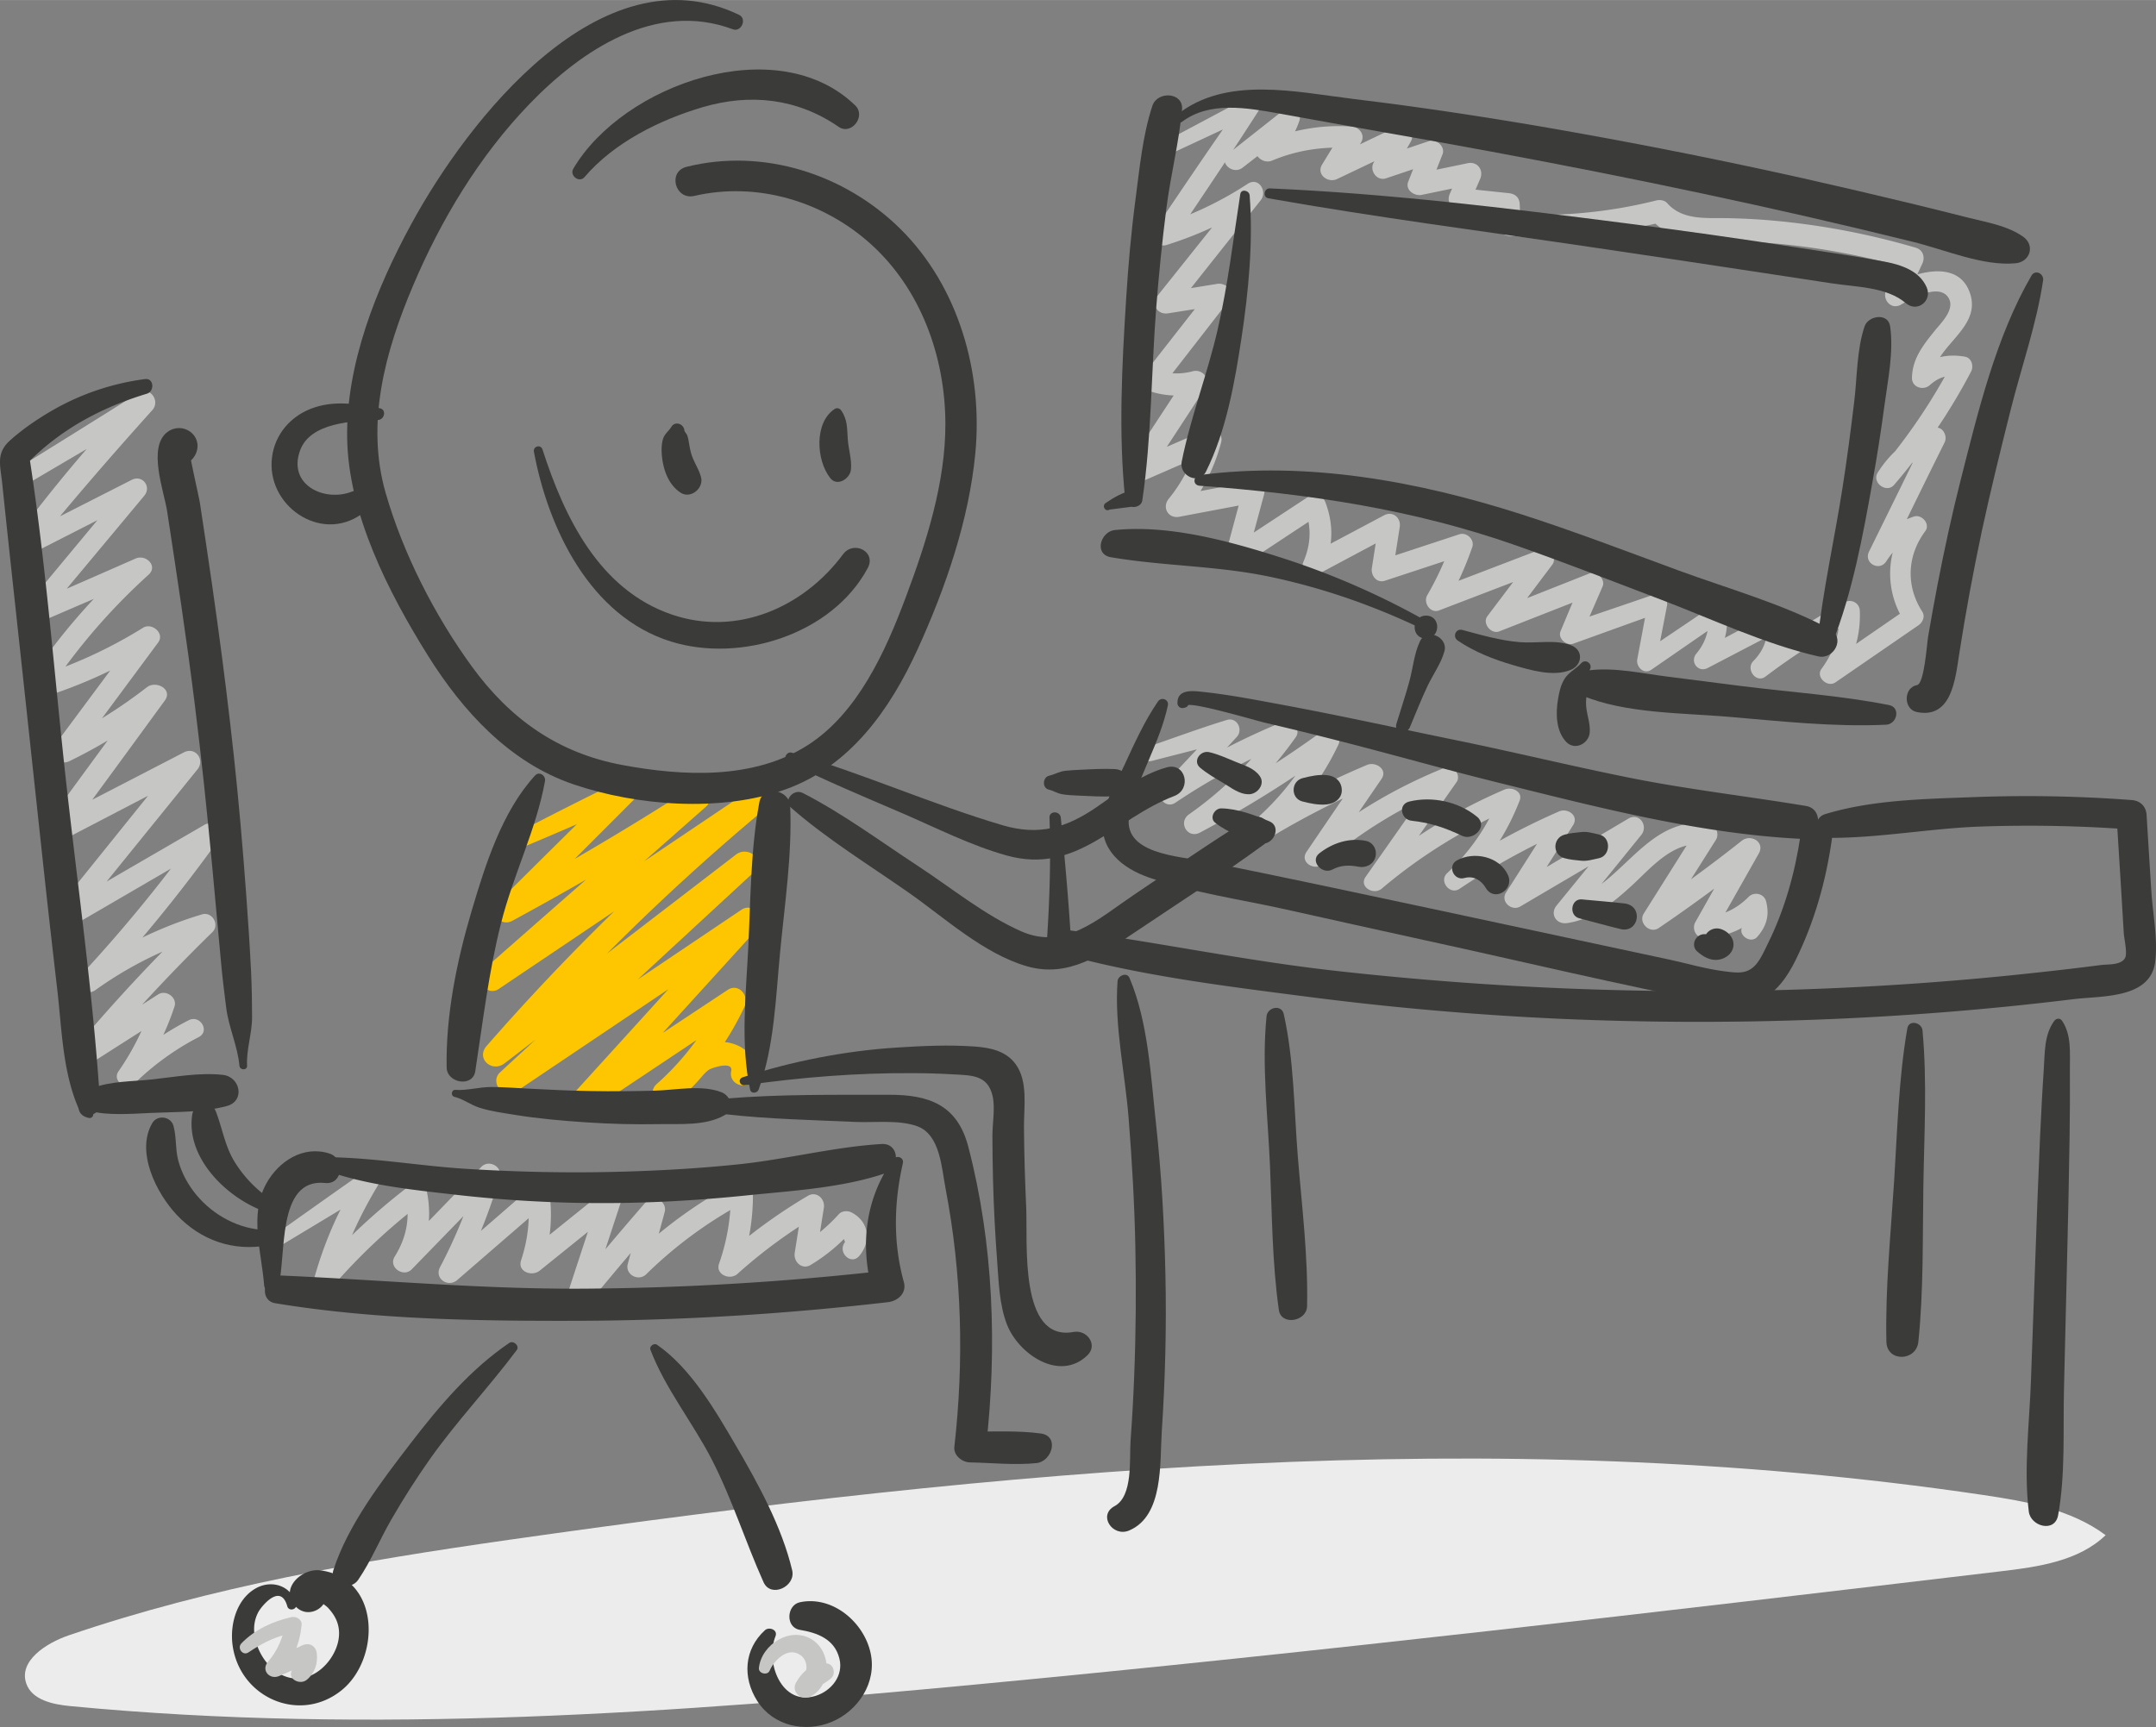 <svg id="Ebene_2" data-name="Ebene 2" xmlns="http://www.w3.org/2000/svg" width="1323.1mm" height="1060.1mm" viewBox="0 0 3750.6 3004.9">
  <rect x="0" y="0" width="3750.6" height="3004.9" fill="#808080" stroke="none"/>
  <defs>
    <style>
      .cls-1 {
        fill: #c6c6c5;
      }

      .cls-2 {
        fill: #fdc600;
      }

      .cls-3 {
        fill: #ececec;
      }

      .cls-4 {
        fill: #3b3b3a;
      }
    </style>
  </defs>
  <title>2</title>
  <path class="cls-1" d="M53.8,838.2q103.5-60.9,207.1-121.6l-23.8-30C159.2,767.4,87.5,853.9,20.6,944.1,8.8,960,31.1,975.7,45.5,968.3l201.8-103-21.9-27.6L42.9,1057.3c-13.4,16.1,3.1,35.3,21.5,27.3,63.3-27.5,126.8-54.6,190.3-81.8l-22.4-28.2A1077.7,1077.7,0,0,0,48.7,1187.3c-9.1,13.8,6.1,32.1,21.4,27.4a857.7,857.7,0,0,0,198.1-90.1l-26.3-25.5L93.5,1298.9c-12.7,17.1,11.3,33.2,26.5,25.8,58.3-28.3,112.3-62.3,163.6-101.9l-31.1-23.1q-87.3,118.6-174.2,237.7c-12.6,17.3,11.3,34.6,27.1,26.4l234-121.9-23.6-29.7L94.3,1587.3c-12.8,15.9,3.3,40.4,22.9,28.9l257.3-149.8L349,1441.7a2595.3,2595.3,0,0,1-205.8,252.4c-13.8,14.9,4.7,41.4,22.6,28.7a659,659,0,0,1,195-96c-6.1-10.3-12.2-20.6-18.2-30.9q-111.3,108.1-211.2,226.8c-13.4,15.8,3.8,41.9,23.3,29.5l139.9-89.3-28.5-21.3a448.5,448.5,0,0,1-59.9,122.3c-11.9,17.2,14.2,34.6,28.1,21a465.3,465.3,0,0,1,111.5-80.5c19.9-10.3,2.3-39.4-17.5-29.3A494.9,494.9,0,0,0,209,1860.4l28.1,20.9a478.6,478.6,0,0,0,66.4-129.8c5.4-16-14.7-30.1-28.4-21.3l-139.8,89.5,23.3,29.4q99.8-118.8,210.8-227.2c13.3-13-.3-36.4-18.2-30.9A692.1,692.1,0,0,0,147,1691.2l22.7,28.6a2750.9,2750.9,0,0,0,211.6-260.1c11.3-15.8-10.6-33.4-25.5-24.7L98.2,1584.4c7.7,9.6,15.3,19.2,22.9,28.9l222.3-274.5c13.6-16.8-3.3-40.2-23.6-29.7L85.4,1430.3l27.2,26.4q87.3-118.8,174.1-237.8c14.5-19.9-15.4-35.4-31.1-23.2A882.4,882.4,0,0,1,100.5,1292l26.6,25.7,148.1-199.9c11.8-16-11.1-35.1-26.3-25.6a817.9,817.9,0,0,1-188.5,86.3l21.4,27.3A1072,1072,0,0,1,258.5,999.9c16.8-15.2-4.8-35.9-22.4-28.2-63.1,27.7-126.3,55.5-189.6,82.8l21.6,27.3L251,862.5c13-15.7-3.2-37.1-21.9-27.6L27.2,937.5l22.1,28C118.6,879.3,191,795.8,265,713.5c14.4-16-4.3-42.3-23.9-30Q139.6,747.4,37.4,810.6c-17.9,11.1-1.7,38.2,16.4,27.6Z"/>
  <path class="cls-1" d="M494.7,2163.5c52.2-31.5,104.5-62.7,156.4-94.8l-24.2-23.5c-35.9,53.9-61.5,113.3-79.3,175.4-5,17.3,18.9,31.6,31.2,17.5,46.8-53.6,98.1-102.2,154.9-145.2l-27.7-11c7.7,37.8,1,71.8-19.4,104.5-11.4,18.3,15,37.1,29.7,22.1l148-152.3-31.7-17.8a884.5,884.5,0,0,1-67.1,166.4c-10.4,19.7,13.9,36.2,30,22.3l155.3-134.4-32.9-13.2c4.6,39.5,1.1,75.3-11.4,113.3-6.7,20.1,18.9,28.8,32.3,18.1l135.8-109.4-32.2-18.1q-28.7,87.2-57.3,174.5c-5.9,17.7,20.1,32.8,32.2,18.1q65.9-80.5,134.1-158.9l-32.2-18.1q-13.5,50.1-27.1,100.1c-5.1,18.7,18.7,31.2,32.1,18a742,742,0,0,1,176-128.1l-28.8-16.1a361.5,361.5,0,0,1-20.5,125.7c-6.7,19.2,19.1,29.5,32,17.9a875.3,875.3,0,0,1,141.5-103.6l-28-20.9c-4.6,29.3-9.3,58.6-13.9,87.9-2.5,15.5,12.7,30.2,27.9,20.9a305.1,305.1,0,0,0,74.6-63.1l-22.2,3.1,7.2,20.4c-13.8,17.3,10.3,41.2,24.8,24,21.2-25.1,17.2-60-13.5-75.6-6.9-3.5-16.6-3-22.2,3.1a304.3,304.3,0,0,1-67.8,56l27.9,20.9q7-43.9,14-88c2.5-15.6-12.7-29.9-27.9-20.9a933.5,933.5,0,0,0-149.5,109.6l32,17.9a389.4,389.4,0,0,0,22-135.3c-.2-15-16.1-22.8-28.8-16.2a780.4,780.4,0,0,0-184,134.1l32.1,18q13.7-50,27.2-100c4.9-17.8-19.4-32.8-32.1-18.1Q1056,2169.2,990,2249.5l32.3,18.1,57.3-174.5c6.6-20.1-18.9-28.9-32.3-18.1L911.4,2184.4l32.3,18.1c13.3-40.4,17.7-80.6,12.7-123-1.9-16.7-19.6-24.6-32.9-13.2L768.4,2200.9l30.1,22.4A930.5,930.5,0,0,0,869.2,2048c5.3-18.2-18.8-31.2-31.8-17.8L689.6,2182.6l29.6,22.1c25.5-41,32.9-85.4,23.2-132.5-2.2-11-18.3-18.1-27.6-11-59.3,45.1-113.5,95.1-162.4,151.3l31.2,17.5c16.7-59.8,41.9-114.5,73.9-167.6,8.8-14.6-9.6-33.7-24.2-23.6-50.3,34.9-100,70.5-149.9,105.8-11.6,8.2-1.2,26.5,11.3,18.9Z"/>
  <path class="cls-1" d="M2008.6,280.6c58.1-27.2,116.4-54.2,174.5-81.5l-22.3-21.7c-51.9,73.3-102.1,148-152.4,222.5-8.9,13.2,6,31,20.6,26.4a655.2,655.2,0,0,0,160.3-75.1l-22.5-28.5L2014,514.1c-12.1,15.2-.8,34,18.2,31l95.2-15.1c-6.2-10.4-12.3-20.8-18.4-31.2l-117.4,150c-9,11.5-6.4,26.9,8.6,31.8,28.9,9.4,55.9,9.8,85.3,2.3l-21.9-28.1q-51.3,78-102.4,156.1c-11.8,18.2,10.9,33.1,26.9,26.1l127.2-55.5-28.5-21.2c-10.4,39.9-27.7,75.5-53.7,107.6-12.1,14.9-.9,34.9,18.4,31.2l134-25.3-23-22.7q-15.3,56.5-30.4,113.1c-4.1,15.2,13.8,29.8,27.6,20.6l137.2-90.5-27.6-10.9c12.4,32.3,11.7,62.3-1.9,94.1-6.9,16.2,14.8,27.2,27.4,20.5l131.6-70.2-27.2-20.4q-6.4,40.4-12.7,80.8c-2,12.8,8.1,27,22.7,22.2L2548,964.7l-22.5-22.2a538.8,538.8,0,0,1-42.6,93c-7.5,12.9,5.2,32.4,20.6,26.5l185.6-71.1-20.6-26.4q-40.4,53.8-81,107.5c-9.4,12.4,6.4,32.1,20.7,26.5l166.3-65.3-22.8-22.5c-12.6,29.1-24.7,58.3-36.9,87.4-5.3,12.5,10.2,26.1,22.1,21.8,50.3-18,100.6-36.4,151-54.2l-20.7-20.3q-9.4,50.8-19,101.7c-2.4,13,11.6,27,24.4,18.2,41.2-28.3,82.1-56.9,123.4-84.9l-24-13.5c2.1,27-3.4,49.1-21,70.3-11.7,14.1,2.9,33.8,19.8,25l129-67.3c-8.5-4.9-17.1-9.7-25.7-14.5,2.4,28-4.4,49.7-24.2,70-13.3,13.7,5,39.1,21.3,26.8a1180.9,1180.9,0,0,1,155.4-99.5l-26.6-15c1.3,38.5-8.6,70-31.3,101-10.5,14.3,10.3,33.1,24.2,23.6l144.5-99.4c7.5-5.3,12-15.4,6.5-23.9-28.8-44.8-26.3-97.4,5.4-140,9.1-12.3-6.1-29.8-19.8-25.3-34,11.3-59,30.5-78.1,60.9l30.1,16.9c33.6-69,67.1-138,101.3-206.6,6.1-12.3-4.4-30.5-19.5-25-41.4,15.2-73.2,40-96.8,77.4-10.8,17.2,15.3,36.8,28.6,21.2a1058.4,1058.4,0,0,0,133.8-197c4.9-9.4,1.2-23.9-10.8-26-33.4-5.7-61.3,1.9-86.7,24.6l31.1,12.4c1-54.9,83-84.6,65.4-144.6-19-64.6-99.2-39.1-139.8-15.2l26.1,25.3c9.9-21.5,19.9-42.9,29.9-64.4,5.2-11.3,1.2-24-11.5-27.7a1296.5,1296.5,0,0,0-218.9-44.2c-36.3-4.1-72.6-6.5-109.1-7.2s-77.6,4.1-104.2-26c-4.5-5.2-12.8-6.4-19.1-4.8a836.5,836.5,0,0,1-255.1,23.6l19.2,19c-.6-12.1-1.1-24.2-1.7-36.3s-8.4-17.9-19.1-19l-85.3-9,16.5,28.3,19-43.8c6.8-15.3-4.3-31.2-21.6-27.6l-89.7,18.6,23.5,23.1c7.4-19,14.9-38.1,22.4-57.1,5.3-13.5-10.6-27.4-23.5-23.1l-84.5,28.5,21.5,27.5c10.3-18.2,20.7-36.3,31-54.4s-9.8-33.3-26.2-25.5l-120.8,57.7,26.1,25.4,34.6-56.6c7.9-12.9-2.5-27-16.2-27.9-55.1-3.7-106.6,6.3-157.2,28.1,7.5,9.4,15,18.8,22.4,28.3,20.7-18.4,34.2-39.3,43.5-65.4,6.8-19.1-18-26.8-30.4-17.1l-93.1,73.5c-18,14.2,7.5,37.7,25,24.2l93.8-72.7L2225,201.9c-7.5,20.5-18.2,34.9-34.6,49.2s5,35.6,22.4,28.3c44.3-18.6,90.4-25.1,138.1-21.9l-16.3-28L2300,286.1c-10.7,17.4,10.1,32.9,26.1,25.3l120.8-57.6-26.1-25.4q-15.6,27.2-31.1,54.3c-7.9,13.8,5.4,32.9,21.4,27.5l84.6-28.4-23.4-23.1-22.5,57.2c-5.8,14.6,10.8,25.7,23.4,23.1l89.8-18.6-21.6-27.6q-9.5,21.9-19.1,43.8c-6.1,14,1.2,26.7,16.5,28.3L2624,374l-19.1-19c.5,12.1,1,24.2,1.6,36.3s8.3,18.4,19.1,19.1a880.7,880.7,0,0,0,265.8-24.1l-19.2-4.9c43.1,49.2,120.3,36.4,178.7,39.6,92.1,5,182.7,21.3,271.3,46.5l-11.5-27.6c-9.8,21.5-19.6,43.1-29.5,64.6-7.5,16.4,8.7,35.7,26.1,25.3s68.2-39.1,83.2-10.1c10.1,19.6-14.6,42.9-25.3,56.3-19.8,24.7-38.7,48.5-39.1,81.5-.2,16.5,19.8,22.6,31.1,12.5,15-13.5,30.6-18.6,51.1-15.1l-10.8-26a1014,1014,0,0,1-128.1,189.7l28.5,21.3c18.2-29,42-49.7,74.2-62L3352.6,753c-33.3,69.1-67.3,137.8-101.2,206.6-9.9,20,18.2,35.6,30.1,16.9,14.3-22.5,31.4-36,57-44.3l-19.8-25.3c-38.9,51.7-40.6,120.6-5.6,174.9,2.1-8,4.3-15.9,6.4-23.9l-144.4,99.5,24.2,23.5c25.8-35.3,37.6-74.5,36.1-118.1-.5-13.7-14.6-21.3-26.6-14.9a1138.7,1138.7,0,0,0-158.9,102.5l24.9,24.1c25.1-26.3,37.1-57.6,33.6-94-1.2-13-13.6-20.9-25.7-14.5l-128.3,68.6,19.8,25c22.4-27.6,32.9-56.9,29.8-92.7-1-11-13.3-20.9-24-13.5-41.2,28.3-82.7,55.9-124.1,83.9l24.4,18.2q9.8-50.7,19.6-101.5c2.3-11.6-7.7-24.8-20.6-20.3-50.5,17.5-101.1,34.5-151.6,51.8l20.3,26c13.4-30.4,26.8-60.7,39.9-91.3,5.4-12.6-10.6-27.3-22.9-22.5l-166.2,65.8c6.9,8.8,13.9,17.6,20.8,26.5q40.3-53.9,80.8-107.6c9.4-12.5-6.4-31.8-20.6-26.4l-185.6,71,20.6,26.5a583.2,583.2,0,0,0,46.4-101.7c4.5-13-9.8-26.4-22.6-22.2l-138.9,45.7,22.7,22.3,12.6-80.7c2.5-15.9-12.2-28.4-27.2-20.4l-131.7,70,27.3,20.5q24-56.2,2.2-113.3c-4-10.6-16.6-18-27.5-10.9l-137.3,90.3,27.6,20.6q15.3-56.6,30.5-113c4-14.7-9.4-25.2-23-22.7l-134.1,25c6.1,10.4,12.2,20.8,18.4,31.2,30.4-37.3,51.7-77.6,64-124.1,4.8-17.9-13.8-27.6-28.4-21.3l-127.4,55.1,26.9,26.1q51.2-78,102.2-156.2c9.5-14.6-6.3-32.1-22-28-22.7,5.9-42.4,5-64.8-2.1l11.6,27.9,116.8-150.4c11.5-14.7-7.5-29.7-21.4-27.4l-95.1,15.4,18.3,31q76-96,152.3-191.9c12.1-15.4-3.5-41-22.6-28.6a616.7,616.7,0,0,1-150.9,71.8l20.6,26.3c50.1-74.5,100.4-149,148.8-224.6,9.2-14.4-8.8-28.8-22.3-21.7-56.6,29.9-113,60.2-169.5,90.1-13,6.9-1.6,25,11.3,19Z"/>
  <path class="cls-1" d="M2003.5,1324c46.6-12.2,93.6-23.4,139.8-37.1l-17.4-29.5c-34.7,36.8-69.4,73.5-103.8,110.5-14.1,15,4.5,40.9,22.7,28.7a1095,1095,0,0,1,198.1-105.7l-21.1-27a630.7,630.7,0,0,1-153.3,152.9c-19.8,13.9-2.7,43.3,19,31.8a1926.1,1926.1,0,0,0,234-146.5l-25.6-24.9a452.4,452.4,0,0,1-135.7,168.2c-16.9,12.9,5,39.4,22.5,28.4A1508.6,1508.6,0,0,1,2396.5,1362l-25.2-24.5q-49.4,72.3-98.5,144.7c-12.3,18.2,14.1,33.8,28.6,21.3,66.4-56.7,140.7-102.2,221.7-134.7l-19.7-25.2-127.6,181.8c-12.4,17.6,13.7,32.7,27.8,20.8,69.9-59.2,147.5-106.5,231.7-142.5l-26.1-19.5c-20.4,52.1-51.1,96.7-91.8,135.1-14.6,13.7,4.7,38.5,21.6,27.2A1216.5,1216.5,0,0,1,2730.1,1442c-8.2-7.9-16.4-15.8-24.5-23.8l-85.8,134.9c-9.9,15.6,9.8,33,24.9,24.1l206.6-121.6-22.5-28.4L2708,1575.3c-12.4,15.1-.6,33.6,18.2,30.8,44.9-6.7,79.6-35.2,112.2-65,34.1-31.2,73.3-79.4,125-71.1l-11.4-27.4-92.5,146.9c-10,15.7,10.3,35.8,25.9,25.3q88-59.8,171.3-126l-29.7-22.1q-39,68.8-77.8,137.8c-6.7,11.7,1.6,28.4,16,27.6,41-2.3,74.5-16.9,102.3-47.3l-30-7.6c5.8,13,4,24.4-5.6,34.1-10.8,14.6,13.5,32.1,25.1,18.7,16.3-18.7,21.6-38,15.2-62.1-3.5-13.1-20.6-17-30.1-7.6-21.6,21.6-46,33.2-76.4,34.9l16,27.6,77.9-137.8c11.3-19.9-13.9-34.6-29.7-22.1q-79.5,63-163.6,119.8c8.7,8.4,17.4,16.8,26,25.3l92.8-146.9c6-9.6.6-25.4-11.4-27.3-113.9-18.3-155.2,120.9-257.1,136.5,6,10.3,12.1,20.6,18.2,30.9l120.4-148.5c12.6-15.6-3.3-39.8-22.5-28.4l-206.3,122.3,24.9,24.1q42.6-67.5,85.3-135.1c10.5-16.7-9.8-30.3-24.5-23.8a1224.3,1224.3,0,0,0-191,104.6l21.5,27.3c45.3-42.7,78.3-92.5,100.9-150.5,6.4-16.3-13.9-24.7-26.1-19.5-87,37.2-166.7,87-238.9,148.2l27.9,20.7,127.5-181.9c8.4-12-5.8-30.9-19.7-25.3-87.3,35.1-166.7,82.4-238.5,143.2l28.6,21.3q49.5-72.2,98.9-144.5c11.7-17.1-10.5-30.8-25.2-24.5a1498.8,1498.8,0,0,0-214,111.5l18.7,31.4c62.7-47.8,111.9-107,145.7-178.4,7.1-15.2-9.3-36.9-25.7-25a1948,1948,0,0,1-234.2,146.4l19,31.8a685.2,685.2,0,0,0,166.9-166.4c9-12.7-6.2-33-21-27-72.9,29.7-142.1,65.9-207.5,109.7l22.8,28.7q51.6-55.5,102.8-111.4c11.7-12.7.4-35-17.4-29.5-46.1,14.1-91.5,31-137.2,46.7-15.7,5.3-9.8,28.9,6.6,24.6Z"/>
  <path class="cls-2" d="M902.3,1477.2q101.1-42.3,201-87.4c-8-10.1-16.1-20.2-24.1-30.4q-107,105.3-213.4,211.1c-17.1,17,4.8,42.7,25.1,31.8q169.6-92,332.7-195.2l-25.9-32.7Q1019,1530.6,840.9,1687.2c-18.7,16.4,6.1,47.4,26.6,33.6L1318.9,1417l-26.6-33.6a3993.4,3993.4,0,0,0-445.7,436.4c-19.3,22.1,9.4,47.1,31.2,30.3l433.9-332.8-31.4-30.4L869.9,1865.8c-18.5,17,6,48.2,27,34.1l415-279.1-27-34.1-281.6,309.9c-16.3,17.9,5.2,48.5,26.9,34q128.8-85.8,257.4-171.7l-29.6-28.8a472.5,472.5,0,0,1-115.6,156c-18.9,16.8,5.4,43.6,26,32.8,17.9-9.4,30.8-21.7,44.4-36.5,6.4-6.9,12.9-15.9,20.6-21.2,4.8-3.2,42.6-15.9,38.6,2.5-5.5,25.6,33.7,35.5,39.5,10.4,7.8-34-17.1-57-49.7-60.9-53.9-6.4-73.7,47.8-115,69.5l26,32.8a504.5,504.5,0,0,0,122.6-164.4c8.5-18-10.2-41.5-29.6-28.7q-128.8,85.3-257.9,170.7l26.9,34,281.7-309.9c16.3-17.9-5.2-48.7-27-34.1l-415,279.2,27,34.1,410.2-379.1c21.6-20-9.9-47-31.4-30.4L846.6,1819.8l31.2,30.3a4020.3,4020.3,0,0,1,445.7-436.5c19.1-16.1-6.2-47.5-26.7-33.7L845.4,1683.7l26.6,33.6q178.2-156.6,356-313.6c18.2-16.1-5.7-45.6-25.9-32.7q-162.4,104.1-332,196.3l25.1,31.7q106.2-106.1,212.2-212.3c16.5-16.7-4.6-39.9-24.1-30.4q-97.8,47.9-194.4,98.3c-15.8,8.3-1.9,29.1,13.4,22.6Z"/>
  <path class="cls-3" d="M119.3,2845.5C80,2859,32.1,2890,45.7,2929.2c9.9,28.7,46.1,36.4,76.3,39.3,525.3,50.4,1054.8,11.7,1580.2-38,594-56.1,1186.6-126.3,1779.1-196.6,64.8-7.7,134.6-17.6,181.7-62.8-60.6-45.1-138.3-58.8-213-69.9-857.2-127.1-1711.5-43.4-2563.9,77.9C626,2716.2,368.7,2760.3,119.3,2845.5Z"/>
  <path class="cls-4" d="M1285.8,25.8C1045.6-89.8,813.3,209.6,715.3,390.1,654.6,501.7,602.1,632.9,603.9,761.6c1.9,132.1,71.7,268.9,140.5,379,60.5,96.8,142.1,186.2,252.8,223.9s256.5,49.2,369.1,9,182.2-139,230.5-245,88.9-224.2,99.9-340c13.4-140.1-28.9-289.9-130.4-390.3-96.8-95.7-239-141.2-372-108-33.4,8.4-19.9,58.3,13.6,50.6,108.7-25.2,223.8,9.1,306.3,83.2,87.7,78.7,129.9,196.4,130.4,312.6.4,103-33.3,207.7-69.2,303.3-34.9,93.2-83.2,200.7-170.1,256.5-94.4,60.5-217.1,54.3-322.9,34.6-111.7-20.8-195-80-261.6-171.4-64.6-88.8-119.6-196.4-149.9-301.9-35.1-121.8-.7-246.8,47.4-360.2,48.8-115.3,115.6-226.2,202.8-316.7C1011.5,87.2,1140.6.6,1274.9,50.9c14.5,5.4,25.2-18.2,10.9-25.1Z"/>
  <path class="cls-4" d="M930.8,1349.3c-57.7,62.8-86.7,155.9-110.6,236.5-25.6,86.5-44.9,181.1-43.2,271.6.5,27.1,45.4,35.1,49.8,6.4,13.3-86.4,23.2-171.9,44.6-256.8s61.5-163.8,76.7-248c1.7-9.4-9.9-17.8-17.3-9.7Z"/>
  <path class="cls-4" d="M790.5,1908.4c15,3.5,28.6,14.2,43.5,18.9,19.7,6.3,41,9.1,61.3,12.4,41.2,6.7,82.8,10.3,124.4,13.1s84.2,3.9,126.3,3.1c37.5-.7,80.9,3.4,114.2-15.4,18.1-10.3,11.8-33.5-5.1-40.1-34.9-13.5-79.2-3.7-116.2-2.7s-73.7,1.3-110.6.7-73.6-2.4-110.4-4.3c-20.9-1.1-42-2.7-62.9-2.8s-43.9,6.6-62.7,5c-7.1-.6-8.7,10.5-1.8,12.1Z"/>
  <path class="cls-4" d="M1319.7,1895.8c27.5-75.6,29.7-159.9,37.4-239.4,7.9-83,21.1-170.3,17.5-253.8-1.3-28.9-47.8-38-53.6-6.9-15.3,82-15.2,169.3-19.3,252.5-4,81.4-13.9,167.3,3.2,247.6,1.6,7.9,12.4,6.4,14.8,0Z"/>
  <path class="cls-4" d="M1452.4,711.3c-36.4,23.2-32.7,89.6-8,120.6,12.3,15.4,34.2.8,35.9-14.7,1.8-17.6-4.3-35.4-5.5-53-1.4-19.2-.2-33.9-11.5-50.2-2.4-3.4-7.1-5.1-10.9-2.7Z"/>
  <path class="cls-4" d="M1167.7,742.9c-4.8,7.9-11.8,11.6-14.6,21.7s-2.6,22.7-1,34c3.1,22.5,12.3,45.7,31.8,58.5,17.5,11.5,40.7-7.6,35.6-26.9-3.9-14.8-13.3-27.2-17.4-42.2-1.9-6.9-2.9-14-4.2-21a52.1,52.1,0,0,0-2.7-10.3c-.9-2-4.5-5.8-4.6-7.8-1.2-11.7-16.3-17-22.9-6Z"/>
  <path class="cls-4" d="M555.8,2032.6c74.5,28.8,158.3,37.2,237.2,46.2a2246.7,2246.7,0,0,0,252.7,14.5c84.3.1,168.7-4.7,252.6-13.3,78.6-8.1,166.4-13,241.5-38.5,26.5-9.1,25.3-52.9-6.4-51-83.3,5.1-166.7,27-250.1,35.5-78.7,8.1-157.7,12.1-236.8,13.4s-158.2-.9-237.1-5.8c-83.3-5.3-167.4-20.7-250.8-20.2-11.8.1-13,15.3-2.8,19.2Z"/>
  <path class="cls-4" d="M1553.7,2017.3c-48.1,66.9-58,148.7-36.2,228l27.8-35.1a4932.4,4932.4,0,0,1-529.6,32c-177.4,1.1-353-15.4-529.9-23-27.5-1.2-35.7,43.6-7.1,48.3,173,28.6,353.2,31.1,528.2,30.6,179.7-.6,359.2-11.8,537.7-32.4,17.4-2,33.1-15.8,27.7-35.1-18.8-68.3-17.3-137.5-1.7-206.5,2.4-10.5-11-15-16.9-6.8Z"/>
  <path class="cls-4" d="M483.9,2239.5c15.1-52-4-190.2,81.8-181.2,30.9,3.3,35-42.3,7.5-51.2-45.3-14.7-88.7,13.1-110.3,52.9-29.5,54.1-7.8,119-3.4,176.3,1,13.5,20.4,17,24.4,3.2Z"/>
  <path class="cls-4" d="M462.3,2140.2c-46.4-1.4-90.8-25.4-120.3-60.7-14.8-17.7-26.4-38.8-32.1-61.1-5.1-19.8-2.7-40.2-8.2-59.7-4.7-16.6-28.2-19.4-36.8-4.6-29.2,49.9,7.2,122.1,42.5,159.6,41.9,44.5,98.4,64,158.2,53.1,15.7-2.9,11.8-26.2-3.3-26.6Z"/>
  <path class="cls-4" d="M479,2092.1a216.4,216.4,0,0,1-70.4-69.8c-17.3-27.8-21.4-57.9-32.8-87.7-8.6-22.8-38.2-17.7-41.5,5.4-11.4,78.8,67.9,151.7,136.5,171.2,11.6,3.3,18.4-12.8,8.2-19.1Z"/>
  <path class="cls-4" d="M252.5,659.5a435.3,435.3,0,0,0-167.4,58c-23.8,14.2-47.8,30.7-68.3,49.4-24,21.9-16.2,42.9-13,73.8,12.9,123.8,26.6,247.6,39.9,371.4q17.4,162,34.9,324c6.8,62.5,14,124.9,21.2,187.4,8,69.9,9.3,143.1,38,207.6,7.7,17.3,37.7,8.4,36.5-9.8-12.3-194.4-40.8-389.8-61.8-584C92.7,1154,78.5,968.6,49.8,786.4l-6.7,24.2c59.3-62.1,131-100.9,212.6-125.7,13.4-4.1,12.2-27.3-3.2-25.4Z"/>
  <path class="cls-4" d="M157.8,1933c27,8.2,71.6,5,105,3.4,43.6-2,89.5-.6,131.8-12,32.3-8.7,23.5-50.8-6.8-54.2-40.7-4.5-83.6,3.7-124.2,8-31.7,3.5-73.1,2.8-102.4,15.2-21.4,9-38.6,44.8-6.8,51.7,7.9,1.7,11.4-9.7,3.4-12.1Z"/>
  <path class="cls-4" d="M429.8,1854.2c-1.5-27.9,8.8-56.3,8.7-84.6,0-26.1-.5-52.2-1.7-78.3-2.2-44.9-5.2-89.9-8.5-134.8-5.9-80.5-12.8-160.9-21.5-241.2q-12.6-115.8-28.5-231.2-9.6-70-20.1-139.9c-3.4-23.4-7-46.8-10.6-70.2-1.4-9.2-18.1-80.9-16.5-82.6l-28,7.5,3.7,1L287,780.3l.6-6.5L322,754.5l-2.9-.4c-34-5.4-49.9,41.7-14.9,52.3l2.7.8c15.1,4.6,29.2-5.7,34.4-19.3,11.9-31.3-24.1-55.5-49.9-36.4-35.3,26.1-6,103.4-.7,137.7,16.9,110.5,33.7,221,47.6,331.9,12,95.8,22,191.8,31,287.9q7.5,81,14.9,162c2.5,27.6,5.7,55.1,9.3,82.5,4.4,34.1,20,67.2,23,100.7.7,8.3,13.8,8.5,13.3,0Z"/>
  <path class="cls-4" d="M885.8,2336.7c-67.6,45.8-122.4,110.6-171.8,175s-108.5,141-133.9,219.8c-8.6,26.6,28.9,38,43,17.4,22.1-32.4,37.6-70.1,57.2-104.2q31.4-54.6,67.6-106c46.8-66.2,102.5-124.7,150.9-189.5,5.7-7.6-5.6-17.5-13-12.5Z"/>
  <path class="cls-4" d="M515.2,2790.8c-8.1-31.6-42.2-42.8-70-27.3-34,19-45.6,63.7-40.5,99.7,12.8,91.1,116.9,136.3,189.5,77.8,67.5-54.3,68.5-194.1-36.3-208.6-34.5-4.8-74.4,35.2-41.5,64.8,25.1,22.5,65.6-8,46-37-14.3-21.1-44.1-2.9-34.4,19.9.7,1.7,1.5,3.4,2.2,5v-20c-1.7,3.3,34.8,26.4,40.1,32,7.7,8.3,14,17.3,17.2,28.2,4,13.7,2.7,27.7-2.2,41-10.5,28.3-37.5,54.3-69.2,54.2-29.4-.2-53.3-22.9-65.1-48.4-5.9-12.4-9.4-26.3-8.9-40.1a62.9,62.9,0,0,1,7.4-27.3c5.8-10.4,38.8-51.1,50.3-9.8,2.7,9.6,17.9,5.6,15.4-4.1Z"/>
  <path class="cls-4" d="M1131.5,2348.5c25.4,67,74,127.2,106.8,191.1,35.5,69.2,58.3,142.8,90,213.4,12.7,28.1,56.4,7.5,49.8-20.7-17.8-75.3-59.1-150.6-97.9-217-35.5-60.6-78.3-134.8-137.2-175.5-5.2-3.6-13.9,2.5-11.5,8.7Z"/>
  <path class="cls-4" d="M1330.7,2836.5c-36.1,32.9-39.7,81.9-13.2,123.4,27.8,43.4,83.3,55.3,129.3,36.1s78.9-68.3,67.7-119.8c-11.6-54-66.6-100.3-122.9-88.4-23.5,5-25.4,43.7-.4,48,31,5.2,60.8,16.2,69.1,50.3,7.3,29.4-13.9,56-41.3,64.6-59.2,18.6-88.4-58.2-69.9-103.9,4.4-11-11.2-16.9-18.4-10.3Z"/>
  <path class="cls-4" d="M1261.3,1938.6c75,8.6,151.9,10.1,227.4,13.5,33.2,1.4,75-4,106.8,7.4,40.2,14.5,42.5,72.8,49.5,108.9,28.4,148.1,32.2,299.5,15.2,449.1-1.7,14.9,13.7,26.8,27.2,27,38.3.7,77.6,5.1,115.7,1.2,26.9-2.7,40.4-47.1,7.6-51.5-40.5-5.5-81.8-2.9-122.6-3.6l27.2,27c19.6-172.5,13.2-354-30.9-522.6-19-72.6-68.2-90.4-138.2-90.2-94.3.2-190.5-1.2-284.5,6.7-17.8,1.5-18,25.1-.4,27.1Z"/>
  <path class="cls-4" d="M1295.7,1888.2c98.2-13.8,194.4-21.7,293.7-21q34.5.1,69,2.1c31.8,1.8,60.1.9,68.4,38,4.6,20.2-.4,48-.4,69,.1,26,.4,52.1,1.1,78.1,1.2,46.9,3.7,93.7,7.2,140.5,2.7,36.3,3.7,74.9,16.9,109.4,19.9,51.4,91.4,100.9,140.1,53.8,18.9-18.3-1.1-44.9-24-40.6-95.7,17.8-79.7-156.5-82.5-216.2-2.1-46.8-3.6-93.7-3.9-140.6-.2-34.6,7.4-79.2-14.5-109.2-16.9-23.1-44.3-28.7-71.1-30.6-45.1-3.3-91.3-1.1-136.3,1.8-89.4,5.7-182.3,23.9-267.4,51.7-9.1,3-5.4,15.1,3.7,13.8Z"/>
  <path class="cls-4" d="M2014.3,1220.6c-23.9,35-40.7,72.7-58.5,111.1-13.4,28.7-32.1,59.4-36.7,91.3-8,54.7,32.7,87.5,79.9,103.9,75.6,26.2,158.3,37.8,236.3,55.1,82.1,18.2,164.2,36.7,246.5,54.6,166.9,36.3,333.6,76.6,501.4,108.8,71,13.6,109.8-12.3,140.8-75.6,32.5-66.3,52.3-136.4,62.7-209.4,4.4-30.6-50-37.4-54.5-7-9.7,65.4-27.6,129.6-57.1,189-5.5,11.2-10.8,23.5-18.5,33.4-15.9,20.4-34.4,17-57.5,14.1-31.9-4-64.3-13.7-95.6-20.4l-406.3-87c-132.8-28.3-265.7-56.8-398.8-83.5-46.8-9.4-149.6-12.5-133.3-83.6,14.7-64.6,52.5-122.4,66.5-187.9,2.3-10.6-11.3-15.7-17.3-6.9Z"/>
  <path class="cls-4" d="M2062.1,1216.5l-2.8-1.1,5.2,12.3c5.9-7.9,122.3,26.6,136.2,29.8q64.2,15,128.2,31.4c90.4,23,180.1,48.6,270.6,71.1,173.1,42.9,355,90.8,533.7,99.5,32.6,1.6,42.2-51.6,8.5-57.2-102.2-17-204.7-28.6-306.4-49s-202.4-45-304-65.8c-99.2-20.3-198.1-42.2-297.7-60.7-47.1-8.7-94.6-18.1-142.2-23.1-17.3-1.8-43.4-4.9-43.1,19.8a8.7,8.7,0,0,0,10.9,8.2l2.7-.7c7.9-2.2,6.8-11.9.2-14.5Z"/>
  <path class="cls-4" d="M2087.7,1335.7c12.3,10.3,26.5,18.4,40.3,26.6s27.7,19.9,44.9,19.6c14.7-.3,28.5-17.7,18.7-31.5s-25.7-18.2-41.8-24.8-30.2-13.2-46.1-16.9-29.3,15.8-16,27Z"/>
  <path class="cls-4" d="M2265.5,1394.4c13.7,3.6,28.3,6.6,42.4,5.2s26.8-10.5,26.3-25.4-11.4-24-25.6-25.5-29,1.6-42.7,5.2c-20.3,5.4-20.9,35-.4,40.5Z"/>
  <path class="cls-4" d="M2113.9,1431.4c21.6,17.2,51.8,28.1,78.2,35.6,21.9,6.3,38.9-28.3,16.3-37.9-25.4-10.9-55.7-22.2-83.8-22.6-11.8-.2-21.2,16.6-10.7,24.9Z"/>
  <path class="cls-4" d="M2317.6,1513c15-7.9,29.4-8.1,45.6-5,12.5,2.5,25.7-3.6,29.4-16.5s-4-26.1-16.5-28.5c-29.4-5.7-57.7,3.6-80.9,21.6-17.3,13.5,4.9,37.6,22.4,28.4Z"/>
  <path class="cls-4" d="M2455.7,1428c32.5,3.5,58.3,12.2,87.7,26.2,19.9,9.4,46-16.8,26-33.2-31.8-26.1-77.7-36.2-117.8-26.4-20.2,4.9-14.4,31.5,4.1,33.4Z"/>
  <path class="cls-4" d="M2547.4,1527.7c16.2-4.5,29.3,3.8,37.4,17.4,14.7,24.7,49.8,3,38.6-22.3-14.6-32.8-59.4-42.1-89-25.8-16.9,9.4-5.6,35.8,13,30.7Z"/>
  <path class="cls-4" d="M2721,1493c9.6,2.8,20.1,3.6,30.1,4.6s20.3-2.3,30.4-4.4c20.7-4.4,21.4-36.7.4-41.2-10.1-2.1-19.7-5.4-30.1-4.4s-20.7,1.9-30.4,4.7c-20.4,5.9-21.1,34.7-.4,40.7Z"/>
  <path class="cls-4" d="M2747.2,1597.7c24,6.2,47.9,13,72,18.8,31.8,7.6,40.6-40.6,6.6-44.6-24.5-2.8-49.2-4.6-73.8-7-19.2-1.9-23.3,28-4.8,32.8Z"/>
  <path class="cls-4" d="M2952.3,1655.3c9.5,8.3,20.8,15.4,33.9,14.8,14.9-.6,30-11.7,29.4-27.8-.5-12.5-11-22.6-22.6-26-14.1-4.1-28.7,6.3-28.6,21.2,0,20.5,29.4,23.5,35.4,4.5-2.1,6.1-7.1,9.5-14.9,10.4-7.4-2.6-9.7-3.1-6.8-1.6-2.7-2.2-3.4-2.6-2-1.3-2.1-2.9-2.6-3.5-1.5-1.9s.9,1-.5-3.1-1.1-5.2-1-3.1.4,4.2.7,6.3a15.1,15.1,0,0,1,.1-7.6,13,13,0,0,1,5.8-8.2,8.3,8.3,0,0,1,4.9-1.1c-1.1.8-5.6-1.2-1.1.1l-6.3-1.9c3.6,1.2-2.4-1.2-3.1-1.5-8-4-17.6-2.4-23.2,4.8s-5.2,17.1,1.4,23Z"/>
  <path class="cls-4" d="M2437.6,1238.7l-.6,12.3c-.4,8.5,13.7,8.4,13.3,0l-.6-12.3c-.4-7.6-11.7-7.6-12.1,0Z"/>
  <path class="cls-4" d="M2452.6,1265.4c10.2-24.1,19.7-48.7,31-72.3,9.5-20.1,23.4-38.8,29.2-60.2,6.6-24.7-31.3-41.3-42.6-17.2-10.3,21.9-12.1,46.6-18.5,70s-14.9,49.1-22.5,73.6c-4.7,15.3,17.7,19.7,23.4,6.1Z"/>
  <path class="cls-4" d="M2535.8,1114.4c28.9,19.7,62.7,33,96.2,42.7,30.3,8.8,70.2,20.9,100.2,8.5,20.8-8.6,22.9-34.8.4-43.1-27.2-10.1-59.4-2.9-88.4-5.2-34.7-2.8-67-12.4-100.4-21.3-11.5-3-17.4,12-8,18.4Z"/>
  <path class="cls-4" d="M2750.9,1153.7c-8.9,9.8-21.7,15.7-28.9,27s-9.6,23.7-11.6,35.5c-4.3,24.6-3.8,56.3,14.6,75,14.9,15.1,38.8,2.6,40.5-16.6,1.5-17.4-6.7-34.3-6.5-52.2.1-8.7,1.9-17,2.9-25.6,1.1-10.5-1.5-22.3,3.9-32s-7.5-19.2-14.9-11.1Z"/>
  <path class="cls-4" d="M2480.3,1110.9c26,0,26.8-39.8.6-39.8s-26.9,39.8-.6,39.8Z"/>
  <path class="cls-4" d="M2485.3,1082.8a1360.9,1360.9,0,0,0-261.6-114.2c-88.2-27.9-190.9-55.8-284.2-46.4-24.9,2.5-36.9,42.2-7,47.3,90.8,15.4,183.1,14.7,273.8,33.4,94.2,19.5,184.7,51.3,271.3,93,8.6,4.1,16.4-8.2,7.7-13.1Z"/>
  <path class="cls-4" d="M1930.2,886.6l38.2-4.9c7,1.9,17.5-2.4,18.7-10.5,16.3-110.5,15.6-224.7,24.3-336.1,4.6-57.9,10.3-115.6,17.7-173.1s21.8-114,27.2-171.3c2.8-30.6-42.9-33-51.6-6.7-17,51.5-22.2,108.6-29.3,162.3-7.6,57.4-12.7,115.1-16.3,172.9-7.2,114.1-13.6,234.3-1.8,348.2l11.3-14.4c-16.5,4.3-31.1,12.5-45.2,22.2-7.1,4.9-.7,16,6.8,11.4Z"/>
  <path class="cls-4" d="M2056.2,211.9c48.1-36.3,113.3-24.3,168.3-14.6,62.4,11.1,124.6,22.7,187,33.6q183.6,31.9,366.6,68.1t365.1,77.7q92.9,21.3,185.4,44.2c54.8,13.5,121.2,42.5,177.8,37.1,25.2-2.4,34.3-31.2,13.1-46.2-27.8-19.6-63.7-25-96.2-33.3-30.8-7.8-61.7-15.5-92.5-23q-96.6-23.4-193.4-45.2-197.8-44.2-397.4-79.8c-127.3-22.8-255.5-42.7-384-58.2-100.6-12.1-223.2-41.4-309.1,27.8-6.8,5.5,2.4,16.9,9.3,11.8Z"/>
  <path class="cls-4" d="M3533.9,479.6c-61.7,106.1-93,237.2-123,355.2-15.3,60.2-28.4,120.9-40.2,181.7q-8.8,45.8-16.6,91.6c-2,12-6.6,81.6-19.1,83.8-23.9,4.3-24.1,42.2-.4,47,60.8,12.3,66.9-57.9,73.6-100.7q16.7-107.2,39.3-213.6c15.2-70.8,32.6-141.1,50.2-211.3,18.7-74.7,45.2-149.4,56.5-225.5,1.7-11.7-13.6-19.7-20.3-8.2Z"/>
  <path class="cls-4" d="M3286.1,1226.7c-84.1-16.6-170.5-22.3-255.5-32.9-43.1-5.4-86.2-11-129.3-16.5-44.7-5.6-92.4-16.6-137.3-11-19.6,2.5-37.4,33.1-12.3,43.6,75.5,31.6,172.9,30.3,253.8,37.1,91.2,7.7,184,18.2,275.6,13.9,18.9-.8,25.9-30.1,5-34.2Z"/>
  <path class="cls-4" d="M2157.6,337.7c-12.2,78.7-21.3,156.7-39.1,234.6s-47.3,153.2-62.8,231c-4.9,24.2,30.1,41.5,42.3,17,35-70.2,50-155,61.7-232.2,12.2-80.7,20.5-166.7,14.2-248.3-.6-8.6-14.8-11.9-16.3-2.1Z"/>
  <path class="cls-4" d="M2086.9,845.1c189.8,14.2,370.3,40.6,550.5,103.9,84.5,29.7,168,62.2,251.6,94.1,88.8,33.8,181.3,77.7,274,98.9,27.7,6.3,47.8-32.8,20.4-47.4-81.3-43.6-176.6-70.2-263.2-102C2828.8,959,2737.7,924,2645,894.3c-178-56.9-370.9-92.4-557.8-67.8-11.8,1.6-12.8,17.6-.3,18.6Z"/>
  <path class="cls-4" d="M3187.2,1120.1c35.5-90,53.4-187.3,70.3-282.3q11.7-65.2,20.5-131c6-45.2,16.5-93.7,10.1-139.1-3.4-24.1-38.1-18.8-44.5.2-13.7,40.8-12.8,88.4-18,131-6,50-12.5,99.8-20.3,149.5-13.9,89.5-34.2,178.3-43.7,268.3-1.7,15.7,20.8,15.7,25.6,3.4Z"/>
  <path class="cls-4" d="M2206.3,344.9c187.6,33.3,376.8,57.6,565.2,85.5q140,20.7,279.6,41.9L3187,493c41.7,6.4,94.8,5.9,128.3,34.3,20.1,17.2,46.7-4.1,36.3-27.6-12.8-28.9-44-38.9-73.1-44.5-49.3-9.4-99.3-16.3-148.9-24.1q-151-23.6-302.9-42.9c-205.1-26.3-411.2-51.5-617.8-60.5-9.9-.5-12.7,15.4-2.6,17.2Z"/>
  <path class="cls-4" d="M1825.7,1422.7c2.5,71.3.3,143-4.5,214.1-.6,9.2,6.9,17.4,15.3,19.8,140.7,40.3,291.3,58.7,436.1,77.4q219.5,28.5,440.7,38.6c297.9,13.1,597.3,2.2,893.4-34.1,49.6-6.1,134.5-.3,142.5-65.3,4.8-38.8-4-82.2-6.6-121.1-2.9-44.8-5.6-89.6-8.4-134.4-1-14.9-11.1-24.6-25.9-25.7a2423.7,2423.7,0,0,0-272.2-5.2c-85.7,3.3-178.6,4.5-261,29.7-22.7,6.9-19.7,41.2,5.2,41.3,87.4.6,175.4-16.3,263.1-19.6a2400.9,2400.9,0,0,1,264.2,5.1l-25.8-25.7q6.6,102.8,12.7,205.6c.5,9.6,6.9,35.6,2.1,43.9-7.2,12.5-29.4,10.4-42,12q-55,7.1-110.1,13-204.7,22.5-410.8,29.4c-271.7,9-544.2-2.4-814.4-32.8-158.3-17.9-313.8-51-471.5-71.7l15.3,19.8c-4.2-71.6-10.8-142.7-17.7-214-1.2-12.3-20.2-12.6-19.7-.1Z"/>
  <path class="cls-4" d="M1824.7,1373.9c8.6,2.1,14,6.4,23.2,8s17.9,1.8,26.8,2.3c21.4,1,42.5,2.3,63.9,1.3,30.8-1.4,31.9-45.9.6-47.4-20-.9-39.7.2-59.6,1.2-8.6.4-17.1.8-25.6,1.7-11.8,1.3-18.1,6.1-29.1,8.7s-12.6,21.3-.2,24.2Z"/>
  <path class="cls-4" d="M1944.1,1707.1c-5.7,77.9,13.2,161,19.3,238.8,5.9,74.7,10.2,149.6,11.7,224.5s.9,149.9-2.1,224.8q-2.2,56.3-6.3,112.3c-2.2,30.9,4.7,95.7-27.8,113.1-29.5,15.7-3.4,54.5,25.3,42.4,60.4-25.4,53.3-118.5,56.8-171.5,6-90.8,8.4-181.9,6.4-272.9-1.9-88.4-6.9-176.8-16.5-264.6-9.1-82.4-13.4-175.6-46-252.5-4.6-10.8-20.1-3.9-20.8,5.6Z"/>
  <path class="cls-4" d="M2203.3,1768.3c-8.6,84.9,2.4,175.1,6,260.3,3.5,83.1,3.7,168.2,15.4,250.6,4,28,48.6,20.1,49.1-6.5,1.9-86.2-9.1-174.4-16.1-260.3-6.6-81.5-6.5-168.2-24.5-248.1-3.9-17.4-28.4-11.8-29.9,4Z"/>
  <path class="cls-4" d="M3573.6,1776.3c-18,24.5-16.2,56.1-18.3,85.5-2.6,38.1-4.5,76.3-6.3,114.4-3.2,70.8-5.8,141.7-8.3,212.5s-5.1,141.6-7.6,212.4c-2.6,74.5-12.9,154.8-3.8,228.8,3.1,26,45.3,37.7,51,6.6,12.9-70.7,8.5-147.2,10.2-219q2.7-110.2,5.3-220.6c1.8-73.5,3.5-147.1,4.5-220.6.5-38.1.8-76.3.5-114.4-.3-29.4,3.3-60.5-13.5-85.7-3.4-5.3-10.2-4.7-13.7.1Z"/>
  <path class="cls-4" d="M3318,1789.3c-15.1,87.3-17.4,178-23,266.3-5.9,92.4-15.5,186.4-13.4,278.9.9,35.9,52.1,34.3,55.6.1,9.2-89.5,7.3-181.1,8.7-270.9s6.8-181.6-1.5-270.9c-1.3-13.8-23.7-19.3-26.4-3.5Z"/>
  <path class="cls-4" d="M1376.3,1405.5c62.9,54.9,135.9,99.6,204.2,147.4,63.2,44.2,130.3,106.4,205.8,128.3,71.9,20.9,129.6-20,186.7-58.3,75.3-50.6,152-99.7,225.2-153.2,27-19.7,2.9-62.8-26.6-44.6-68.1,41.9-133.8,88-200.2,132.6-60.1,40.4-118.9,96.3-194.9,62.7-63.3-28-120.6-74.9-178.3-112.8-66.1-43.3-131.3-91.8-201.7-127.9-15.7-8.1-35,12.8-20.2,25.8Z"/>
  <path class="cls-4" d="M1370.5,1325.7c64.9,32.4,132.2,60.4,198.9,89.1,59.4,25.6,119.8,56.5,182.3,73.8,122.5,33.7,187.4-64.1,291-103.6,31-11.8,20-59.3-13.3-49.8-46.1,13.1-83.1,42.6-122,69.3-52.8,36.1-100.1,50-163.4,31.3-123.9-36.6-242.5-90.1-366.6-126.2-9.4-2.8-16.2,11.5-6.9,16.1Z"/>
  <path class="cls-1" d="M432.2,2875.1c25.9-17.4,50.7-29.9,81.9-34.5l-17.3-17c-4.3,25.4-13.7,48.3-30.7,68-12.4,14.5,3.1,31.7,19.5,24.6q28.6-12.3,57.1-25.1l-25.2-14.2c1.1,11.5-2,18.5-8.5,27.7-11.1,15.6,12.1,28.3,24.5,18.3,14-11.3,19.6-28.3,17.6-45.9-1.5-13.3-13-19.8-25.2-14.2-18.9,8.7-37.7,17.4-56.5,26.3l19.5,24.6c20.6-25.8,32.7-53.6,35.8-86.5.9-9.7-9.7-15.3-17.8-13.5-32.2,7.2-63.9,21.8-87,45.7-7.9,8.2,2.5,22.3,12.3,15.7Z"/>
  <path class="cls-1" d="M1338.8,2907c8.1-18.6,31.9-42.5,53.7-27.2,13.8,9.6,14.4,33-.9,41l25.1,24.4c7.4-13,18.8-16,29.3-25.3,8.2-7.3,4.6-23.7-6.8-25.5-23.6-3.6-43.1,13.3-54.3,33-9.4,16.5,9.4,32.6,25.1,24.4,36.7-19.1,37.3-76.2,3.4-98.6-37.5-24.6-88.8,7.6-93.2,49-1,9.6,14.8,13.6,18.6,4.8Z"/>
  <path class="cls-4" d="M928.8,785.9c25,134.3,98.1,286.4,238.1,330.2,121.3,37.9,280.7-12.3,342.6-127.7,15.5-28.8-24.6-48.7-42.9-24.1-68.4,92.3-184.2,143.6-297.7,105-126.4-43.1-187.1-169.1-225.2-287.4-3-9.3-16.7-5.5-14.9,4Z"/>
  <path class="cls-4" d="M1016.8,308.1c51.3-60.2,130.7-99.6,205.6-121.7,83-24.4,164.7-15.3,236.5,34.2,22.1,15.3,48.1-18.5,29-37.1C1352.6,52,1084,146.3,997.3,293.5c-7,11.9,10.3,25.3,19.5,14.6Z"/>
  <path class="cls-4" d="M660.6,710.2c-40.2-7.6-80.4-14.4-119.7.9-36.3,14.1-62.4,44.9-67.6,83.8-11.3,83.6,83.8,151,155.9,99.4,18.3-13.1,8.2-48.8-16.6-39.1-48,19-112.5-11.4-90.6-71.5,17.8-49.1,92.4-51.3,135.6-53,11.3-.5,15.4-18.1,3-20.5Z"/>
</svg>

